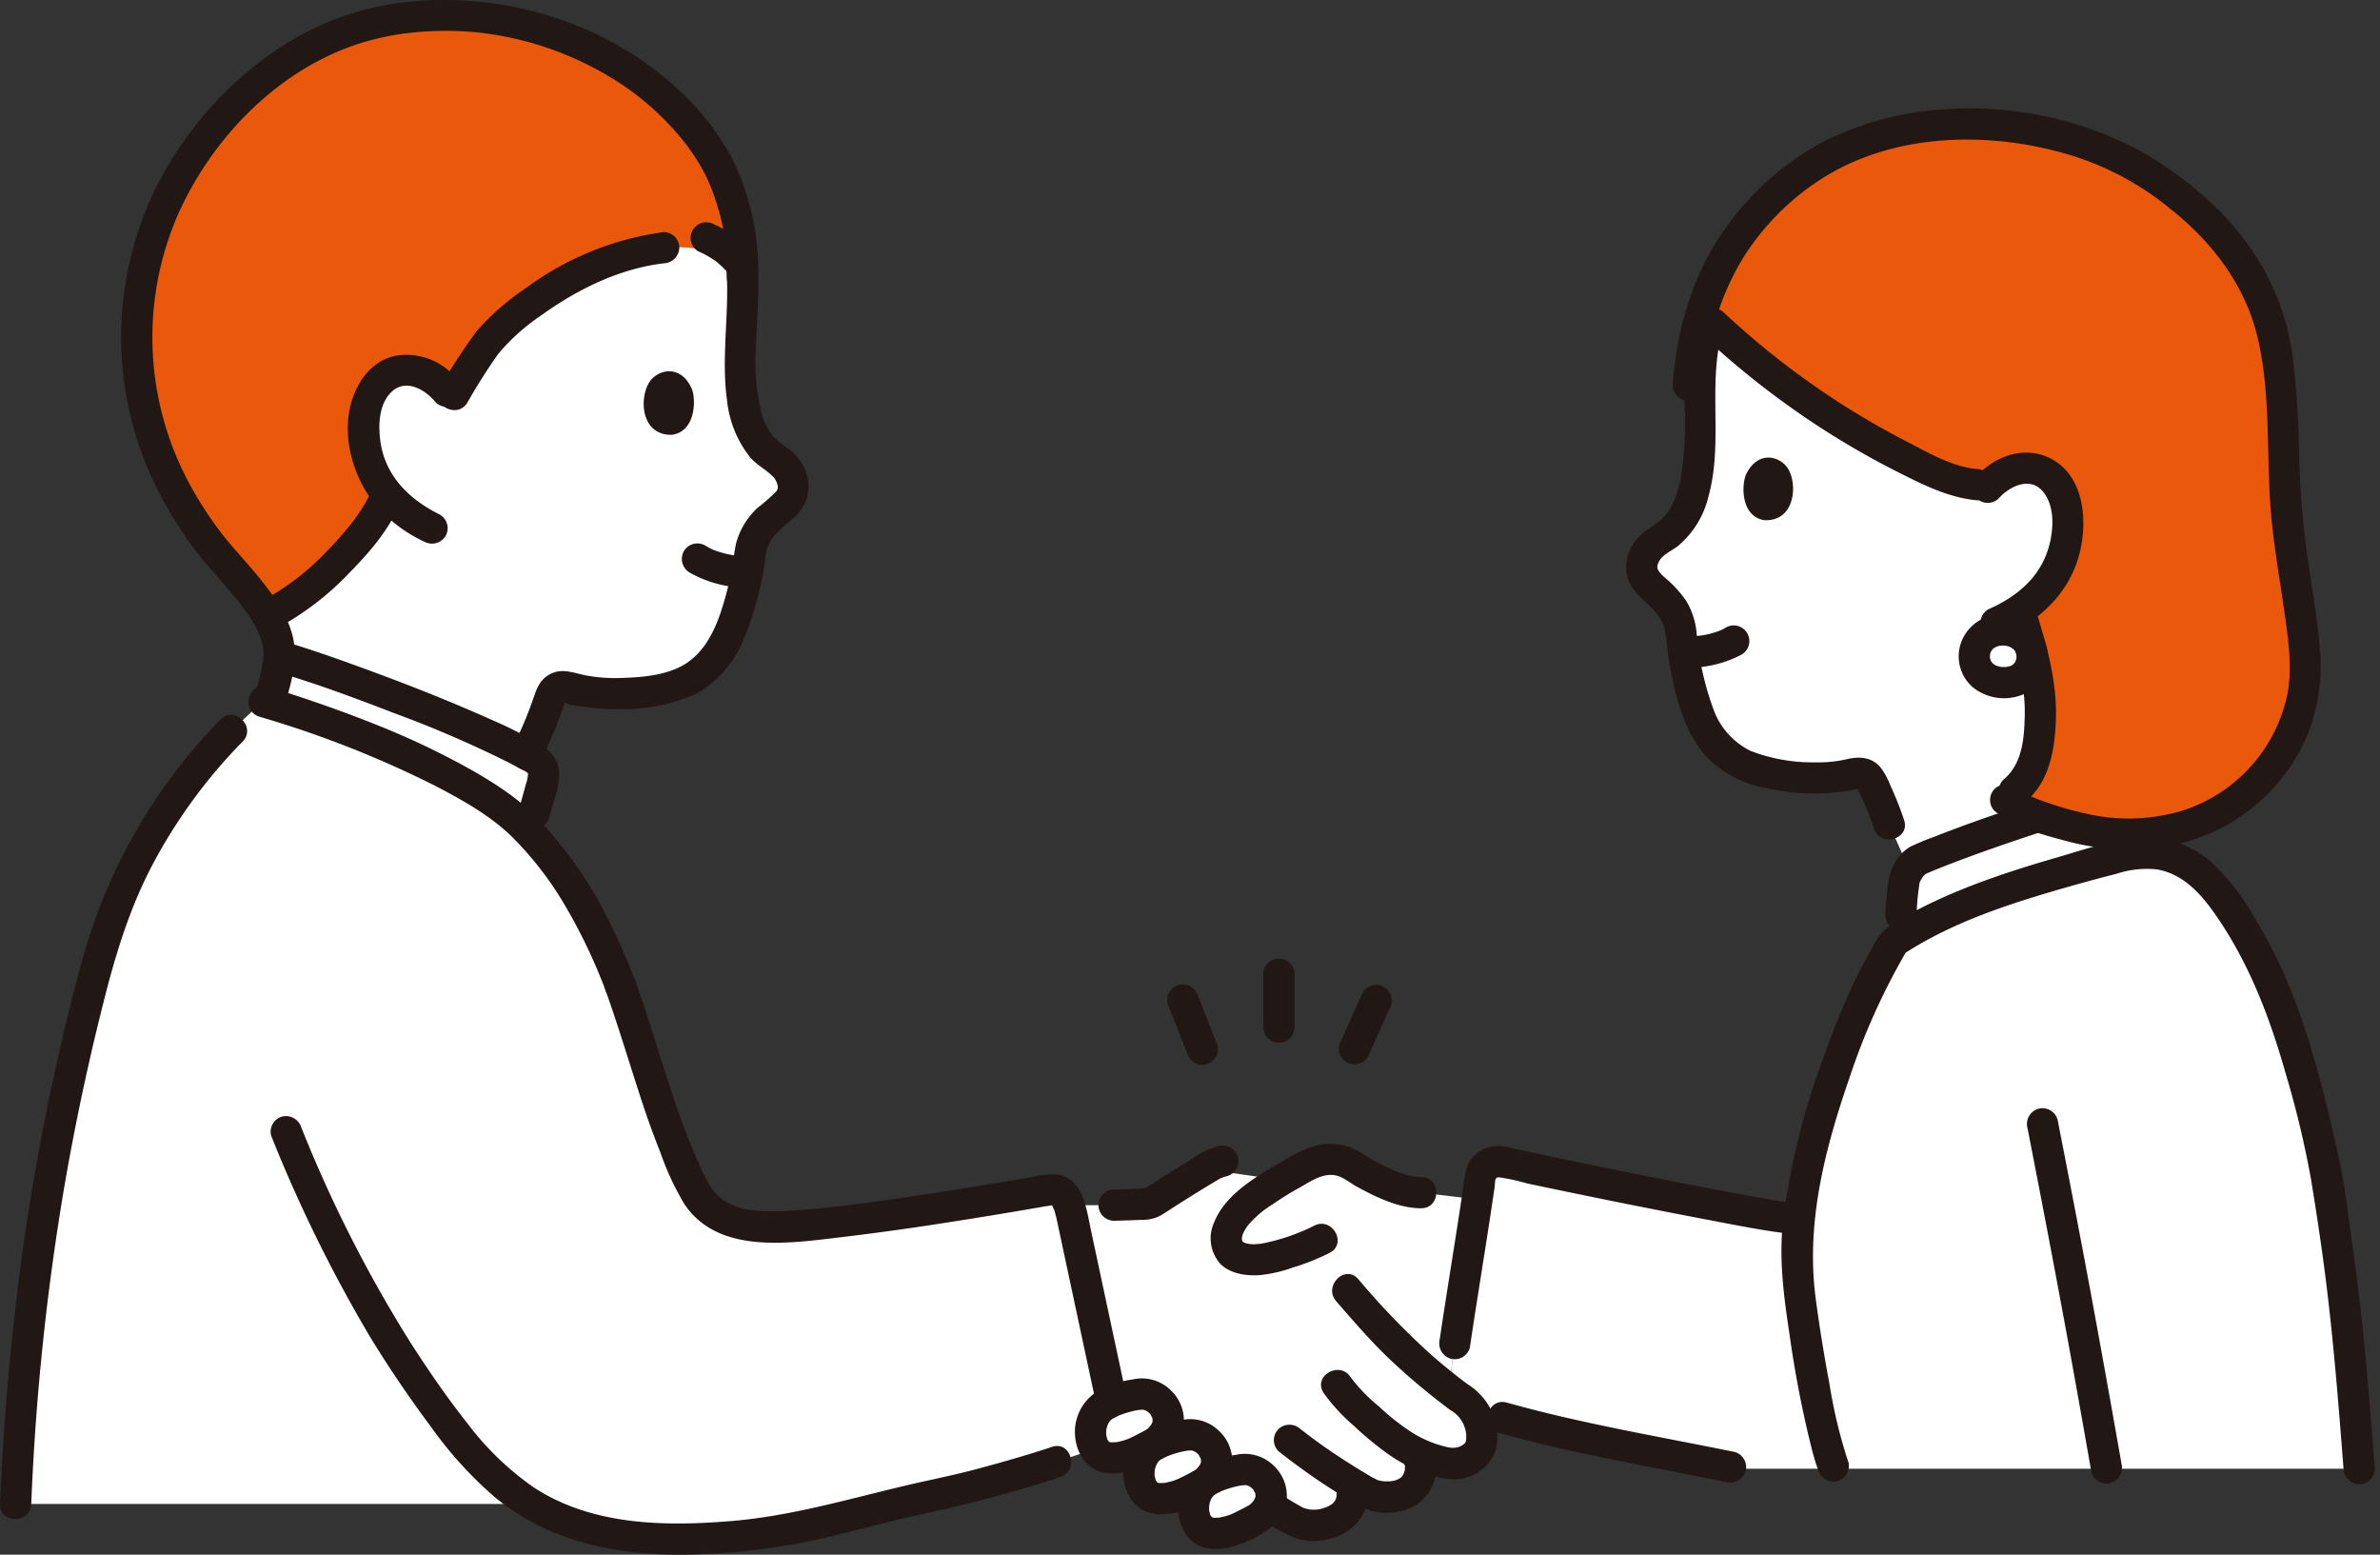 <svg xmlns="http://www.w3.org/2000/svg" width="196" height="128" fill="none" viewBox="0 0 196 128"><rect x="0" y="0" width="196" height="128" fill="#333333" stroke="none"/><g clip-path="url(#a)"><path fill="#fff" d="M165.846 67.888c-2.466.834-5.679 1.97-7.922 2.957-.286.183-.525.431-.697.724l-1.656-3.7c-.41-1.215-.904-2.4-1.478-3.546a1.155 1.155 0 0 0-1.381-.653c-2.32.68-5.932.413-8.587-.495a6.647 6.647 0 0 1-3.729-3.296 14.055 14.055 0 0 1-1.205-3.338 33.015 33.015 0 0 1-.812-4.999 5.33 5.33 0 0 0-1.259-2.232c-.945-.978-2.454-1.723-1.729-3.471a3.25 3.25 0 0 1 1.447-1.516c3.147-1.79 3.175-6.62 3.205-10.102a24.07 24.07 0 0 1 .673-7.899 67.877 67.877 0 0 0 17.942 12.27c1.651.775 3.383 1.496 5.254 1.3a3.925 3.925 0 0 1 1.893-1.18 3.315 3.315 0 0 1 2.814.375c1.16.81 1.721 2.544 1.679 3.98a8.375 8.375 0 0 1-3.987 7.196c.861 2.749 1.766 5.551 1.723 8.393-.033 2.171-.219 4.864-2.072 6.395l-.888.734.098.083a10.076 10.076 0 0 0 2.741 1.335l-.493.16c-.47.154-1.002.332-1.574.525ZM51.09 81.145c2.294 6.357 3.166 10.838 5.945 16.578 1.195 2.466 3.31 3.183 6.295 3.287 3.893.083 14.372-1.527 22.858-3.006 1.357-.236 1.669.426 2.037 1.872l3.068 14.346.937 4.382-5.25 1.762c-2.385.8-7.272 2.161-8.658 2.441-8.36 1.685-11.508 3.393-20.033 3.841-4.245.224-8.608-.036-12.54-1.751a16.259 16.259 0 0 1-2.046-1.072H1.288a200.791 200.791 0 0 1 6.304-42.857 43.686 43.686 0 0 1 4.927-12.356 48.63 48.63 0 0 1 6.554-8.466l2.57-2.397.07.022c4.337 1.337 9.727 3.267 13.554 5.191 2.747 1.377 6.275 3.31 8.25 5.482 3.682 4.045 5.468 7.375 7.573 12.702"/><path fill="#fff" d="m90.203 109.119-1.976-9.24a8.808 8.808 0 0 0-.182-.643l3.742-.017c.82-.02 1.64-.048 2.46-.08.22.01.438-.038.633-.14.134-.085 2.868-1.849 4.38-2.739l6.262.9a50.648 50.648 0 0 1 1.817-1.023 4.39 4.39 0 0 1 2.52-.675 3.161 3.161 0 0 1 1.56.53c.991.735 4.101 2.246 5.618 2.204l4.61.552c-.545 3.652-1.336 8.449-1.842 11.876l-.505 3.753c.519.404 1.038.792 1.549 1.16 1.013.761 1.582 2.933.869 3.973a2.518 2.518 0 0 1-1.946.991 8.672 8.672 0 0 1-2.89-.782l-.091.225c.439.734.096 1.812-.199 2.241-1.007 1.479-3.313 1.099-3.94.734a65.41 65.41 0 0 1-1.383-.831l-.07.118a2.28 2.28 0 0 1-.198 2.069 3.087 3.087 0 0 1-1.962 1.212 3.628 3.628 0 0 1-2.6-.359 34.337 34.337 0 0 1-1.93-1.19 1.92 1.92 0 0 0 .177-.606 2.216 2.216 0 0 0-2.289-2.343 7.496 7.496 0 0 0-2.981.944l-.08.048-.022-.027c.473-.361.788-.891.879-1.479a2.21 2.21 0 0 0-1.392-2.186 2.21 2.21 0 0 0-.902-.157 7.505 7.505 0 0 0-2.975.943l-.08-.15a2.48 2.48 0 0 0 .928-.77 2.47 2.47 0 0 0 .438-1.036 2.212 2.212 0 0 0-2.294-2.338 7.588 7.588 0 0 0-2.279.59l-.343-1.153-1.091-5.099ZM35.266 62.964a95.032 95.032 0 0 0-13.134-5.066l.096-.3c.343-1.124.594-2.273.75-3.437l.655.07c3.892 1.169 13.477 4.718 18.415 7.189.758.366 1.492.78 2.198 1.238.229.172.395.416.471.692.063.331.048.672-.042.997-.23 1.045-.461 1.715-.676 2.579l-1.742.321a37.316 37.316 0 0 0-6.99-4.283Z"/><path fill="#fff" d="M61.007 27.33c-.128 3.528-.327 8.417 2.777 10.379.63.362 1.12.924 1.394 1.597.654 1.807-.906 2.488-1.908 3.437a5.36 5.36 0 0 0-1.378 2.203 33.89 33.89 0 0 1-1.051 5.023 14.253 14.253 0 0 1-1.378 3.324 6.74 6.74 0 0 1-3.924 3.163c-2.729.799-6.4.9-8.717.107a1.18 1.18 0 0 0-1.431.595 34.645 34.645 0 0 1-1.64 4.128l-1.705.134c-4.938-2.471-14.523-6.02-18.415-7.189l-.654-.07c.024-.15.035-.303.032-.455a6.454 6.454 0 0 0-.997-2.997l.268-.155c3.667-1.877 8.165-6.514 9.462-9.57l.252-.144a8.54 8.54 0 0 1-2.027-5.951c.022-1.458.67-3.184 1.882-3.951a3.342 3.342 0 0 1 2.868-.252c.833.28 1.557.814 2.07 1.528l.578.306c1.598-2.515 2.102-3.78 3.823-5.463 3.184-2.874 7.998-6.037 13.466-6.659l3.506-.81a7.36 7.36 0 0 1 2.922 2.242c.027.284.054.579.065.874.09 1.543.043 3.091-.14 4.626ZM175.068 70.426c-5.859 1.437-12.936 3.522-17.696 6.246l-.82-1.335c.033-.968.12-1.932.262-2.89a3.206 3.206 0 0 1 1.03-1.56.538.538 0 0 1 .08-.043c2.766-1.217 7.002-2.659 9.494-3.484l.097-.311c1.141.428 2.306.787 3.49 1.077 1.733.43 3.518.607 5.302.526l.043 1.587c-.433.02-.862.082-1.282.187Z"/><path fill="#fff" d="M192.705 120.925h-49.628l-.56-.14c-4.507-.921-13.255-2.511-18.763-4.064l-4.607-1.196.659-4.9c.6-4.061 1.6-10.044 2.117-13.778a1.43 1.43 0 0 1 1.749-1.184c3.743.851 20.313 4.226 23.56 4.61l.9.199c.028-.263.063-.527.104-.796.504-4.396 2.154-9.447 3.374-12.813a48.28 48.28 0 0 1 4.364-9.328c4.69-3.148 12.634-5.522 19.098-7.11a6.864 6.864 0 0 1 6.57 1.89c1.515 1.565 2.71 3.35 4.406 6.555 2.144 4.048 3.779 9.953 5.328 16.785 1.794 10.654 2.224 16.503 2.909 25.27h-1.58ZM90.855 115.775c-1.608 1.069-1.402 4.474.93 4.252a7.634 7.634 0 0 0 3.134-1.136 2.45 2.45 0 0 0 1.286-1.769 2.209 2.209 0 0 0-1.388-2.184 2.19 2.19 0 0 0-.902-.156 7.54 7.54 0 0 0-2.979.941l-.08.052ZM94.839 119.128c-1.609 1.069-1.403 4.474.929 4.252a7.63 7.63 0 0 0 3.134-1.136 2.45 2.45 0 0 0 1.286-1.769 2.215 2.215 0 0 0-1.388-2.185 2.223 2.223 0 0 0-.902-.156 7.556 7.556 0 0 0-2.979.941l-.08.053Z"/><path fill="#fff" d="M99.334 121.984c-1.609 1.069-1.402 4.475.929 4.252a7.632 7.632 0 0 0 3.134-1.136 2.447 2.447 0 0 0 1.287-1.769 2.213 2.213 0 0 0-2.289-2.339 7.519 7.519 0 0 0-2.979.941 1.236 1.236 0 0 0-.082.051Z"/><path fill="#EA580C" d="M179.599 16.244c-4.102-3.388-9.221-5.645-16.648-6.013a28.931 28.931 0 0 0-8.299 1.012c-5.488 1.5-10.165 5.597-12.783 10.305a21.694 21.694 0 0 0-1.733 4.216 67.955 67.955 0 0 0 18.523 12.826c1.651.774 3.383 1.495 5.254 1.3a3.928 3.928 0 0 1 1.894-1.18 3.313 3.313 0 0 1 2.813.375c1.161.81 1.721 2.544 1.68 3.98a8.376 8.376 0 0 1-3.988 7.195c.862 2.75 1.766 5.552 1.723 8.393-.033 2.172-.219 4.865-2.071 6.396l-.889.734.098.083c1.084.918 4.34 1.907 5.835 2.263 6.647 1.586 11.961-.422 15.408-4.269a13.106 13.106 0 0 0 3.419-9.202c-.194-4.466-1.197-7.95-1.599-13.28-.336-4.488-.075-10.498-1.255-14.629-.853-2.983-2.696-6.832-7.382-10.503M48.044 3.753c7.604 3.353 10.824 9.133 11.361 10.42a18.88 18.88 0 0 1 1.743 7.704c-1.573-1.138-4.041-1.694-6.49-1.48-5.468.624-10.282 3.789-13.465 6.661-1.782 1.742-2.262 3.035-3.988 5.718a4.775 4.775 0 0 0-2.486-2.091 3.36 3.36 0 0 0-2.866.252c-1.212.767-1.86 2.495-1.883 3.952a8.552 8.552 0 0 0 1.9 5.801l-.126.296c-1.328 3.13-6.026 7.93-9.742 9.703-1.207-2.072-3.227-4.068-4.504-5.658-2.913-3.634-7.038-10.619-6.159-19.892a27.331 27.331 0 0 1 5.474-13.621c6.923-8.855 14.142-9.978 18.563-10.23 4.242-.187 8.47.61 12.354 2.328.106.045.21.09.315.137Z"/><path fill="#211715" d="M23.289 55.472c3.083.929 6.111 2.063 9.113 3.22a92.767 92.767 0 0 1 9.512 4.102c.301.156.6.317.894.486.17.097.632.272.722.443-.095-.18-.044.006-.044.015-.027.299-.092.594-.195.876-.166.66-.364 1.31-.533 1.968-.413 1.605 2.069 2.29 2.48.684.304-1.18.884-2.495.805-3.733-.07-1.097-.79-1.792-1.674-2.322a37.771 37.771 0 0 0-4.07-2.029c-3.7-1.653-7.484-3.121-11.294-4.494-1.662-.6-3.336-1.187-5.031-1.697-1.589-.48-2.268 2.004-.684 2.481h-.001ZM54.657 19.109a24.673 24.673 0 0 0-11.394 4.64 20.377 20.377 0 0 0-3.998 3.505 45.855 45.855 0 0 0-3.006 4.61c-.888 1.405 1.34 2.698 2.222 1.3a47.31 47.31 0 0 1 2.549-4.024 16.992 16.992 0 0 1 3.532-3.17c2.98-2.142 6.417-3.846 10.096-4.29a1.327 1.327 0 0 0 1.287-1.286 1.294 1.294 0 0 0-1.287-1.287v.002Z"/><path fill="#211715" d="M37.698 31.302a5.345 5.345 0 0 0-4.87-2.05c-1.876.262-3.119 1.704-3.743 3.407-1.062 2.898-.119 6.443 1.75 8.792a11.952 11.952 0 0 0 4.098 3.144 1.32 1.32 0 0 0 1.76-.462 1.3 1.3 0 0 0-.461-1.76c-2.525-1.25-4.504-3.167-4.905-6.032-.186-1.332-.133-3.049.897-4.056 1.185-1.16 2.803-.212 3.655.839a1.295 1.295 0 0 0 1.82 0 1.317 1.317 0 0 0 0-1.82v-.002ZM57.007 32.1c.332 1.041.192 3.454-1.686 3.7-2.489.038-2.694-2.871-1.89-4.258.66-1.136 2.664-1.646 3.576.559Z"/><path fill="#211715" d="M44.864 61.937a36.19 36.19 0 0 0 1.653-4.087c.034-.08.061-.16.082-.244.038-.26-.087.21-.1.17.097.304 1.81.442 2.132.482.974.124 1.957.163 2.938.116a14.286 14.286 0 0 0 5.697-1.226 8.808 8.808 0 0 0 3.89-4.315 26.34 26.34 0 0 0 1.803-6.353 9.62 9.62 0 0 1 .193-1.31c.158-.401.375-.776.643-1.113a17.958 17.958 0 0 1 1.703-1.525c1.501-1.462 1.398-3.623-.031-5.116-.577-.603-1.353-.933-1.876-1.59a5.308 5.308 0 0 1-.87-1.779 17.244 17.244 0 0 1-.469-5.36c.058-2.376.341-4.7.1-7.08a1.323 1.323 0 0 0-1.286-1.287 1.296 1.296 0 0 0-1.287 1.287c.386 3.806-.437 7.594.1 11.398a9.028 9.028 0 0 0 1.892 4.64c.522.62 1.243.965 1.806 1.521.253.226.42.532.475.867a.561.561 0 0 1-.17.474c-.478.473-.986.916-1.52 1.326a6.223 6.223 0 0 0-1.707 2.77c-.21.818-.268 1.785-.461 2.677a28.802 28.802 0 0 1-.848 3.153c-.573 1.7-1.466 3.404-3.074 4.329-1.453.834-3.377 1.005-5.026 1.053a13.146 13.146 0 0 1-3.036-.215c-1.087-.225-2.03-.654-3.077 0-.727.456-.958 1.173-1.221 1.93a29.492 29.492 0 0 1-1.269 3.11 1.322 1.322 0 0 0 .462 1.76 1.299 1.299 0 0 0 1.76-.462l-.001-.001ZM30.633 40.337c-.396.875-.889 1.702-1.47 2.466-.078.108-.157.213-.237.317.116-.152-.11.136-.132.164a28.507 28.507 0 0 1-1.8 2.017 20.86 20.86 0 0 1-5.362 4.14 1.288 1.288 0 0 0 1.3 2.221 23.774 23.774 0 0 0 5.88-4.539c1.566-1.593 3.148-3.415 4.043-5.485a1.33 1.33 0 0 0-.461-1.76 1.296 1.296 0 0 0-1.76.461v-.002Z"/><path fill="#211715" d="M61.442 45.81a13.952 13.952 0 0 1-1.066-.094l.342.046a8.411 8.411 0 0 1-2.123-.55l.307.13a6.08 6.08 0 0 1-.822-.428 1.298 1.298 0 0 0-1.76.461 1.313 1.313 0 0 0 .462 1.76 9.621 9.621 0 0 0 4.66 1.249 1.296 1.296 0 0 0 1.286-1.287 1.314 1.314 0 0 0-1.286-1.286ZM61.995 20.917a8.228 8.228 0 0 0-3.184-2.44.95.95 0 0 0-.478-.153.977.977 0 0 0-.513.023 1.31 1.31 0 0 0-.769.59 1.296 1.296 0 0 0 .087 1.435c.101.132.228.242.373.324a7.529 7.529 0 0 1 1.64.965l-.26-.2c.477.372.907.8 1.282 1.275a1.288 1.288 0 0 0 .911.375 1.31 1.31 0 0 0 .912-.375c.24-.242.375-.57.375-.911l-.046-.342a1.29 1.29 0 0 0-.33-.568v.002Z"/><path fill="#211715" d="M62.436 22.832a20.813 20.813 0 0 0-2.233-9.954 21.747 21.747 0 0 0-4.865-5.973C49.2 1.502 40.636-.857 32.583.28 25.17 1.328 18.859 6.09 14.73 12.209a27.799 27.799 0 0 0-2.905 25.51 31.158 31.158 0 0 0 4.818 8.29c1.202 1.485 2.573 2.841 3.661 4.415.532.712.95 1.501 1.24 2.341.19.623.212 1.284.063 1.917a22.362 22.362 0 0 1-.62 2.57c-.488 1.586 1.995 2.264 2.482.684.471-1.528.983-3.307.757-4.913-.275-1.956-1.447-3.642-2.641-5.158-1.09-1.386-2.328-2.645-3.408-4.038.12.155-.125-.165-.155-.206a29.623 29.623 0 0 1-.857-1.207 30.369 30.369 0 0 1-1.198-1.93 25.342 25.342 0 0 1-1.286-22.882c2.995-6.66 8.86-12.497 16.028-14.338a22.026 22.026 0 0 1 2.371-.476c.07-.01.368-.05.151-.022.295-.035.59-.068.886-.098a26.34 26.34 0 0 1 5.435.026c4.215.49 8.253 1.98 11.779 4.342a22.505 22.505 0 0 1 3.743 3.19 17.888 17.888 0 0 1 2.181 2.735c.377.571.713 1.169 1.006 1.788a19.661 19.661 0 0 1 1.454 4.977c.12 1.032.17 2.07.147 3.11-.016 1.656 2.558 1.657 2.573 0v-.004ZM18.163 59.235a45.623 45.623 0 0 0-11.485 20.15 194.39 194.39 0 0 0-5.532 29.395A219.564 219.564 0 0 0 0 123.824c-.07 1.656 2.503 1.652 2.574 0a205.143 205.143 0 0 1 2.819-26.677c.864-4.93 1.912-9.822 3.143-14.677.975-3.87 2.122-7.653 3.982-11.197a43.393 43.393 0 0 1 7.463-10.218c1.162-1.183-.657-3.002-1.82-1.82h.002ZM152.211 120.359a40.545 40.545 0 0 1-1.549-6.418 132.388 132.388 0 0 1-.966-5.811c-.092-.643-.12-.846-.194-1.437-.768-6.182.829-12.247 2.842-18.055a54.656 54.656 0 0 1 4.741-10.454l-.462.461c4.153-2.761 9.091-4.314 13.847-5.672 1.268-.362 2.541-.704 3.819-1.027a7.988 7.988 0 0 1 3.288-.373c2.168.347 3.634 1.967 4.833 3.68 2.788 3.985 4.507 8.487 5.822 13.135a79.658 79.658 0 0 1 2.077 8.646c.438 2.657.842 5.319 1.184 7.988.676 5.282 1.09 10.59 1.505 15.898a1.315 1.315 0 0 0 1.287 1.286 1.295 1.295 0 0 0 1.286-1.286c-.318-4.075-.627-8.153-1.072-12.217a202.866 202.866 0 0 0-.808-6.457c-.347-2.475-.634-5.006-1.192-7.443-1.043-4.557-2.161-9.156-3.928-13.494a41.382 41.382 0 0 0-2.904-5.752 19.274 19.274 0 0 0-3.494-4.516 8.172 8.172 0 0 0-6.186-2.068c-2.233.237-4.485 1.015-6.636 1.638-4.289 1.245-8.644 2.686-12.545 4.896-.401.228-.796.467-1.186.716a4.01 4.01 0 0 0-1.286 1.55 47.134 47.134 0 0 0-1.69 3.196 63.222 63.222 0 0 0-2.43 5.986 59.819 59.819 0 0 0-3.378 13.596c-.343 3.128.059 6.165.528 9.251a89.618 89.618 0 0 0 1.876 9.633c.145.543.302 1.083.495 1.608a1.325 1.325 0 0 0 1.583.899 1.296 1.296 0 0 0 .899-1.583h-.006Z"/><path fill="#211715" d="M167.078 66.121c-2.626.87-5.253 1.77-7.827 2.788-.673.238-1.333.513-1.977.825-.551.346-1 .834-1.3 1.412a4.545 4.545 0 0 0-.51 1.834c-.112.782-.178 1.57-.197 2.359-.016 1.657 2.557 1.658 2.573 0 .014-.712.07-1.422.168-2.127l.049-.376c.016-.125.084-.388.012-.124.073-.268-.146.214.031-.094.068-.117.131-.233.204-.348.095-.15.021-.048.083-.124.035-.043.295-.276.161-.187-.143.095.13-.048.16-.062-.051.024.391-.167.254-.107a58.894 58.894 0 0 1 1.764-.705c2.321-.892 4.676-1.699 7.036-2.48a1.314 1.314 0 0 0 .899-1.583 1.301 1.301 0 0 0-1.583-.898v-.003ZM166.969 92.869c1.39 7.109 2.75 14.223 4.026 21.354.416 2.325.828 4.651 1.237 6.978a1.297 1.297 0 0 0 1.582.899 1.318 1.318 0 0 0 .899-1.583c-1.256-7.135-2.541-14.26-3.914-21.376-.446-2.32-.896-4.638-1.351-6.957a1.301 1.301 0 0 0-1.583-.898 1.313 1.313 0 0 0-.899 1.583h.003ZM121.044 110.967c.536-3.611 1.133-7.213 1.684-10.822.124-.815.245-1.631.363-2.448.053-.393-.03-.786.359-.764.772.11 1.536.275 2.284.495a730.8 730.8 0 0 0 15.199 3.056c2.091.396 4.182.822 6.297 1.077a1.294 1.294 0 0 0 1.286-1.287 1.32 1.32 0 0 0-1.286-1.286c-.358-.043.259.041-.104-.013-.173-.026-.346-.054-.519-.079a76.34 76.34 0 0 1-1.255-.21 231.118 231.118 0 0 1-3.315-.604 586.15 586.15 0 0 1-8.271-1.622c-2.488-.5-4.973-1.013-7.457-1.537-.766-.161-1.529-.354-2.297-.5a2.819 2.819 0 0 0-2.694.817c-.644.7-.682 1.596-.812 2.485-.613 4.191-1.322 8.367-1.943 12.557a1.327 1.327 0 0 0 .899 1.583 1.296 1.296 0 0 0 1.582-.899v.001ZM123.409 117.962c6.165 1.727 12.5 2.788 18.766 4.064a1.316 1.316 0 0 0 1.583-.899 1.301 1.301 0 0 0-.899-1.583c-6.266-1.277-12.602-2.336-18.766-4.064-1.597-.447-2.279 2.038-.684 2.482ZM143.772 39.104c-.375 1.01-.344 3.395 1.496 3.721 2.452.149 2.784-2.709 2.054-4.113-.598-1.148-2.552-1.74-3.55.392ZM138.728 54.972a9.49 9.49 0 0 0 4.651-1.053 1.288 1.288 0 1 0-1.299-2.222 6.083 6.083 0 0 1-.595.294l.307-.13a7.54 7.54 0 0 1-1.843.483l.342-.046c-.519.066-1.04.1-1.563.1a1.29 1.29 0 0 0-1.287 1.287 1.288 1.288 0 0 0 1.287 1.287Z"/><path fill="#211715" d="M156.812 67.528a26.742 26.742 0 0 0-1.13-2.85 5.71 5.71 0 0 0-.882-1.58c-.764-.809-1.769-.82-2.769-.578-.825.184-1.67.267-2.515.245a14.121 14.121 0 0 1-5.344-.94 6.124 6.124 0 0 1-3.086-3.488 24.09 24.09 0 0 1-1.36-6.13 6.129 6.129 0 0 0-.887-2.773 9.958 9.958 0 0 0-1.76-1.905 2.325 2.325 0 0 1-.545-.63.62.62 0 0 1 .025-.52c.26-.697 1.055-.984 1.605-1.41a7.578 7.578 0 0 0 2.519-4.042c1.106-3.939.215-8.021.804-12.008a1.327 1.327 0 0 0-.899-1.583 1.295 1.295 0 0 0-1.582.899 27.992 27.992 0 0 0-.301 3.152c-.034 1.056.06 2.106.051 3.16a26.368 26.368 0 0 1-.316 4.67c-.255 1.347-.692 2.791-1.777 3.68-.667.546-1.436.907-1.983 1.635-.315.4-.539.864-.656 1.359a3.505 3.505 0 0 0-.027 1.509c.403 1.677 2.165 2.325 2.882 3.798.362.743.341 1.634.457 2.459.15 1.085.355 2.163.615 3.227.518 2.09 1.323 4.165 2.874 5.713a9.095 9.095 0 0 0 4.67 2.29c2.191.506 4.459.583 6.68.228a5.35 5.35 0 0 0 .712-.157c.332-.107.088.032.037-.111-.057-.165.073.157.101.214.058.116.114.233.17.35.441.908.82 1.844 1.135 2.802.508 1.57 2.993.897 2.482-.685Z"/><path fill="#211715" d="M140.323 31.71a23.006 23.006 0 0 1 3.059-10.205 20.975 20.975 0 0 1 6.926-6.969c5.837-3.573 13.411-3.73 19.847-1.867a23.939 23.939 0 0 1 8.533 4.486 1.326 1.326 0 0 0 1.82 0 1.295 1.295 0 0 0 0-1.819 27.118 27.118 0 0 0-8.455-4.763 30.275 30.275 0 0 0-11.58-1.597 25.675 25.675 0 0 0-10.461 2.765 23.624 23.624 0 0 0-8.193 7.446c-2.514 3.661-3.753 8.126-4.069 12.523a1.297 1.297 0 0 0 1.287 1.287 1.31 1.31 0 0 0 1.286-1.287Z"/><path fill="#211715" d="M178.688 17.155c3.492 2.763 6.219 6.32 7.242 10.673 1.154 4.909.646 10.083 1.153 15.072.262 2.588.715 5.147 1.079 7.72.312 2.206.637 4.547.166 6.75a12.817 12.817 0 0 1-8.578 9.364 15.377 15.377 0 0 1-7.71.307 27.445 27.445 0 0 1-3.323-.921 16.746 16.746 0 0 1-1.547-.59 9.592 9.592 0 0 1-.644-.316 10.02 10.02 0 0 1-.308-.178c-.047-.028-.34-.247-.137-.083a1.325 1.325 0 0 0-1.819 0 1.296 1.296 0 0 0 0 1.82c1.649 1.333 3.937 1.956 5.959 2.483 2.595.7 5.306.863 7.966.478a15.522 15.522 0 0 0 11.526-8.519 14.99 14.99 0 0 0 1.344-7.64c-.192-2.617-.664-5.2-1.042-7.795a73.734 73.734 0 0 1-.674-8.278 75.753 75.753 0 0 0-.564-8.38c-.804-5.585-3.875-10.313-8.269-13.79a1.33 1.33 0 0 0-1.82 0 1.296 1.296 0 0 0 0 1.82v.003Z"/><path fill="#211715" d="M164.607 41.03c.871-.981 2.556-1.823 3.613-.582.899 1.053.907 2.643.661 3.93-.543 2.846-2.526 4.641-5.15 5.794a1.294 1.294 0 0 0-.461 1.76 1.316 1.316 0 0 0 1.76.462c2.751-1.209 5.033-3.247 6.02-6.141 1.005-2.946.76-7.404-2.619-8.7-2.03-.78-4.263.107-5.644 1.658a1.313 1.313 0 0 0 0 1.819 1.297 1.297 0 0 0 1.82 0Z"/><path fill="#211715" d="M140.151 27.56a70.286 70.286 0 0 0 10.454 8.085 67.964 67.964 0 0 0 5.716 3.235c2.067 1.041 4.167 2.102 6.504 2.313a1.299 1.299 0 0 0 1.286-1.287 1.313 1.313 0 0 0-1.286-1.287c-2.055-.185-4.034-1.35-5.832-2.28a66.7 66.7 0 0 1-15.023-10.6c-1.209-1.13-3.033.685-1.819 1.82ZM165.157 50.882c.812 2.589 1.637 5.206 1.587 7.947-.034 1.88-.172 3.996-1.691 5.307-1.255 1.085.571 2.899 1.819 1.82 1.943-1.678 2.362-4.335 2.437-6.768.095-3.105-.751-6.058-1.67-8.992-.495-1.575-2.979-.902-2.482.684v.002Z"/><path fill="#211715" d="M165.096 50.582a3.83 3.83 0 0 0-2.133.528 3.542 3.542 0 0 0-1.447 1.75 3.373 3.373 0 0 0 .971 3.742 4.114 4.114 0 0 0 4.301.495 3.416 3.416 0 0 0 1.657-4.178 3.418 3.418 0 0 0-.889-1.354 4.008 4.008 0 0 0-2.461-.983 1.294 1.294 0 0 0-1.286 1.286 1.316 1.316 0 0 0 1.286 1.287c.108.007.322.068-.059-.017.045.01.092.015.137.024.108.023.216.052.321.088.111.038.253.148-.067-.033.037.02.077.037.114.053.111.059.207.133.313.198-.345-.214-.082-.057.01.038.034.035.064.076.099.107.112.107-.194-.286-.077-.097.054.083.1.166.148.251.107.195-.091-.273-.049-.121.018.065.045.127.062.193.011.038.018.076.028.114.061.227-.023-.348-.012-.108.007.1.009.199.005.298 0 .04-.01.085-.009.125-.009-.357.036-.233.008-.1-.022.107-.062.206-.088.311-.036.153.155-.318.054-.123-.022.042-.042.084-.065.126-.032.053-.228.33-.07.123.157-.205-.036.03-.085.076-.04.039-.086.072-.125.11.253-.247.183-.136.078-.069-.081.054-.172.087-.251.139.284-.183.217-.086.087-.041a3.132 3.132 0 0 1-.114.036c-.1.03-.206.04-.304.07.339-.104.22-.026.083-.016a3.141 3.141 0 0 1-.202.009c-.115 0-.23-.009-.345-.016-.215-.013.141.02.142.02a.616.616 0 0 1-.193-.04c-.103-.024-.202-.059-.303-.09-.196-.062.144.06.136.06-.053.002-.167-.084-.214-.108a2.379 2.379 0 0 1-.101-.062c-.107-.07-.17-.188.073.063-.066-.069-.144-.126-.21-.196-.025-.027-.048-.06-.075-.086.241.224.145.206.082.101-.053-.088-.099-.186-.154-.272.181.282.088.225.043.093a2.187 2.187 0 0 1-.034-.112c-.015-.058-.026-.116-.039-.174-.049-.201.028.172.019.161-.041-.043-.013-.25-.011-.313.002-.062.011-.123.012-.183-.006.368-.035.236-.005.107.011-.047.024-.094.038-.14.04-.131.156-.253-.037.063.06-.099.11-.204.171-.303.054-.085.14-.116-.097.12.048-.047.089-.103.137-.152.034-.035.072-.067.107-.101.161-.161-.253.17-.073.053.103-.067.207-.127.314-.186.204-.113-.261.095-.107.042.07-.024.14-.05.214-.07l.126-.032c.337-.075-.24.006-.01-.006.142-.008.282-.014.424-.008a1.298 1.298 0 0 0 1.286-1.286 1.312 1.312 0 0 0-1.285-1.284ZM117.038 96.909c-1.385 0-3.398-.99-4.707-1.847a4.854 4.854 0 0 0-3.528-.828c-1.293.21-2.47.965-3.588 1.614-1.977 1.146-4.338 2.576-5.225 4.785a3.163 3.163 0 0 0 .489 3.401c.8.829 2.102 1.019 3.2.956.96-.092 1.904-.307 2.81-.638a18.754 18.754 0 0 0 3.029-1.209c1.464-.776.165-2.997-1.299-2.222a16.647 16.647 0 0 1-4.106 1.424c-.138.03-.275.06-.414.081.308-.047-.061-.006-.192-.003a2.223 2.223 0 0 1-1.072-.124c-.409-.24.056-1.035.315-1.385a8.5 8.5 0 0 1 2.043-1.752 26.433 26.433 0 0 1 2.234-1.384c.86-.482 1.831-1.18 2.868-1.022.676.1 1.203.59 1.787.911 1.578.875 3.511 1.816 5.357 1.813 1.655-.003 1.658-2.576 0-2.573l-.001.002ZM21.372 59.011a85.656 85.656 0 0 1 14.424 5.665c2.203 1.15 4.468 2.398 6.273 4.127a27.834 27.834 0 0 1 4.27 5.425 45.158 45.158 0 0 1 3.51 7.259 1.327 1.327 0 0 0 1.583.898 1.296 1.296 0 0 0 .898-1.582 52.403 52.403 0 0 0-3.277-7.056 35.974 35.974 0 0 0-4.477-6.047c-1.763-1.949-4.063-3.378-6.348-4.638a65.518 65.518 0 0 0-7.154-3.359c-2.957-1.19-5.975-2.232-9.02-3.173-1.586-.49-2.263 1.992-.684 2.481h.002Z"/><path fill="#211715" d="M49.849 81.486c1.083 3.014 1.987 6.086 2.989 9.127a69.267 69.267 0 0 0 1.54 4.257 23.103 23.103 0 0 0 1.99 4.277c2.814 4.174 8.692 3.207 12.98 2.706a237.02 237.02 0 0 0 8.722-1.211 414.204 414.204 0 0 0 6.944-1.136l1.086-.188c-.077.014.54-.078.419-.07.073-.006.146-.007.219-.003.1.004.092 0-.024-.005.01-.015-.096-.006-.086-.063.016-.08.067.308.014.017.04.225.12.24.2.498.062.206.116.414.164.623.082.357.153.717.23 1.076l.965 4.509 1.852 8.662c.346 1.619 2.827.934 2.481-.684l-1.575-7.368-1.059-4.952c-.182-.848-.322-1.72-.577-2.55-.371-1.217-1.084-2.232-2.45-2.327a8.578 8.578 0 0 0-1.998.25c-.771.133-1.543.264-2.316.393-3.106.52-6.218 1.014-9.336 1.453-2.51.353-5.03.683-7.559.863-1.937.137-4.216.284-5.92-.72-1.144-.676-1.661-1.945-2.206-3.151a55.419 55.419 0 0 1-1.88-4.833c-1.15-3.365-2.123-6.787-3.324-10.133a1.32 1.32 0 0 0-1.583-.899 1.299 1.299 0 0 0-.902 1.582ZM22.334 93.514a118.554 118.554 0 0 0 8.182 16.619 95.41 95.41 0 0 0 4.904 7.241 32.793 32.793 0 0 0 5.314 5.88c4.732 3.903 10.722 4.936 16.713 4.717a56.3 56.3 0 0 0 8.371-.916c2.293-.433 4.547-1.038 6.806-1.614 2.548-.649 5.136-1.13 7.68-1.792 2.355-.612 4.708-1.273 7.018-2.044 1.562-.521.892-3.007-.684-2.481-2.005.669-4.043 1.244-6.083 1.795-2.084.563-4.2.965-6.298 1.467-4.648 1.11-9.198 2.439-13.982 2.841-5.521.462-11.503.378-16.3-2.753a23.974 23.974 0 0 1-5.492-5.299c-1.638-2.063-3.144-4.263-4.575-6.475a109.492 109.492 0 0 1-9.093-17.871 1.328 1.328 0 0 0-1.583-.899 1.294 1.294 0 0 0-.898 1.583ZM91.785 100.507c.763-.019 1.525-.042 2.288-.075a3.097 3.097 0 0 0 1.531-.37c.487-.294.959-.613 1.439-.917.723-.458 1.447-.914 2.18-1.36.315-.193.63-.384.949-.568.265-.183.562-.312.876-.38a1.294 1.294 0 0 0 .899-1.583 1.318 1.318 0 0 0-1.583-.899 6.42 6.42 0 0 0-2.198 1.061c-.73.443-1.454.896-2.176 1.352-.527.334-1.054.669-1.58 1.006-.021.013-.151.075-.16.101-.005.013-.157.068.048-.02.167-.072-.157 0-.226.004-.762.032-1.525.056-2.287.075a1.287 1.287 0 1 0 0 2.573ZM110.035 107.129c1.422 1.633 2.824 3.271 4.396 4.765a55.993 55.993 0 0 0 5.025 4.213 2.523 2.523 0 0 1 1.188 1.486c.095.299.128.614.097.926a.483.483 0 0 1-.24.417c-.614.459-1.298.227-1.984.029a9.237 9.237 0 0 1-2.455-1.17 19.102 19.102 0 0 1-2.502-1.999 13.795 13.795 0 0 1-2.337-2.413c-.901-1.381-3.13-.093-2.221 1.299a15.192 15.192 0 0 0 2.501 2.715 27.038 27.038 0 0 0 2.734 2.265c.951.683 1.992 1.23 3.094 1.626 1.076.382 2.449.732 3.56.328a3.553 3.553 0 0 0 2.281-2.215 4.704 4.704 0 0 0-.214-2.983 5.415 5.415 0 0 0-2.107-2.46 50.091 50.091 0 0 1-2.902-2.343 62.49 62.49 0 0 1-6.091-6.301c-1.09-1.252-2.903.574-1.82 1.819l-.003-.004Z"/><path fill="#211715" d="M105.282 119.48a59.203 59.203 0 0 0 3.415 2.497c.697.464 1.401.911 2.115 1.344.599.42 1.251.761 1.937 1.014a4.875 4.875 0 0 0 3.894-.443 3.609 3.609 0 0 0 1.257-4.596 1.288 1.288 0 1 0-2.222 1.299c-.063-.119.049.215.031.063 0-.01-.024.429.004.254a2.237 2.237 0 0 1-.111.412c.068-.189-.053.107-.068.132a.788.788 0 0 1-.242.249c-.012.008-.356.184-.138.093a2.546 2.546 0 0 1-.354.11c-.053.014-.404.065-.141.037-.119.013-.24.019-.36.02-.12.002-.233 0-.349-.01-.037 0-.345-.042-.158-.013.188.03-.145-.034-.18-.042-.088-.02-.174-.05-.261-.071-.244-.059.03.019.03.021-.009-.059-.281-.161-.348-.2a62.233 62.233 0 0 1-3.407-2.144 42.98 42.98 0 0 1-1.97-1.42c-.225-.17-.441-.337-.554-.424a1.328 1.328 0 0 0-1.82 0 1.294 1.294 0 0 0 0 1.819v-.001Z"/><path fill="#211715" d="M109.958 122.551c.028.08.154.361.117.434a1.3 1.3 0 0 0-.015-.107l.006.096c.004.082 0 .164 0 .246.006.239.049-.135 0 .004-.027.079-.043.164-.067.245.049-.166.048-.099-.023.023-.06.102-.128.184-.014.045-.038.046-.285.37-.355.359.066.01.187-.13-.013 0a2.644 2.644 0 0 1-.206.121c-.034.019-.281.139-.107.058.175-.082-.102.035-.116.039a4.497 4.497 0 0 1-.47.134c-.069.016-.14.026-.208.042.286-.07-.012 0-.084 0a4.437 4.437 0 0 1-.541-.009c-.147-.01-.086-.026.02.003-.104-.028-.214-.043-.316-.071-.069-.019-.137-.042-.206-.063-.309-.093.118.076-.039-.011a30.187 30.187 0 0 1-2.165-1.313 1.297 1.297 0 0 0-1.761.461 1.32 1.32 0 0 0 .462 1.76 13.166 13.166 0 0 0 2.768 1.566 4.99 4.99 0 0 0 3.039.038 4.357 4.357 0 0 0 2.446-1.727 3.553 3.553 0 0 0 .328-3.061 1.289 1.289 0 0 0-1.583-.899 1.287 1.287 0 0 0-.899 1.583l.002.004ZM90.206 114.664a3.94 3.94 0 0 0-1.678 3.445c.07 1.381.832 2.767 2.258 3.118.885.173 1.801.093 2.643-.231a9.442 9.442 0 0 0 2.758-1.436 3.538 3.538 0 0 0 1.306-2.437 3.409 3.409 0 0 0-1.033-2.616 3.392 3.392 0 0 0-3.166-.935 8 8 0 0 0-3.088 1.092 1.286 1.286 0 1 0 1.298 2.222c.162-.099.329-.188.5-.268.083-.048.17-.088.26-.12-.315.087-.017.009.047-.015a7.454 7.454 0 0 1 1.385-.382c.021-.003.33-.042.107-.019-.222.023.09-.007.11-.009.075-.005.15 0 .224-.006.265-.013-.305-.077-.049-.012.071.018.143.032.214.053l.07.023c.127.049.093.033-.103-.046.035.045.146.076.194.108.059.045.12.086.184.123l-.145-.107c.038.032.075.065.11.099.054.053.102.107.154.161.181.191-.152-.254-.023-.024.052.111.111.219.179.321l-.074-.171a2.128 2.128 0 0 1 .082.283c.025.137.021.096-.012-.123a2.01 2.01 0 0 0 0 .372c-.006-.353.035-.225 0-.09a1.457 1.457 0 0 0-.061.193l.076-.179c-.02.043-.04.086-.062.127-.035.066-.077.126-.114.19-.1.177.037-.06.067-.076-.07.037-.151.176-.21.235-.057.06-.118.115-.183.166l.127-.098a3.478 3.478 0 0 1-.141.098c-.13.084-.269.156-.405.228a19.658 19.658 0 0 1-.777.396c-.06.029-.445.226-.133.066a4.138 4.138 0 0 1-1.001.318 1.34 1.34 0 0 1-.28.051c.349 0 .035-.012-.04-.007a3.964 3.964 0 0 1-.344.006c-.226-.003.345.078.131.02-.049-.013-.1-.02-.148-.034-.028-.007-.122-.023-.14-.046-.018-.023.331.173.175.073-.074-.048-.16-.107-.238-.146.312.161.214.183.12.083l-.126-.133c-.078-.078-.02-.147.116.151-.018-.039-.053-.078-.077-.116-.023-.038-.045-.082-.069-.123-.063-.111-.044-.231.051.135-.049-.188-.101-.38-.151-.567.103.385.028.268.023.142 0-.068-.008-.136-.008-.204 0-.103.01-.204.013-.307.008-.222-.066.355-.02.137.015-.067.025-.135.04-.202.024-.101.052-.2.086-.297.016-.048.041-.096.054-.144-.1.384-.088.2-.023.076.047-.09.102-.174.156-.26.082-.13.153-.082-.08.1.047-.046.091-.095.133-.147.035-.035.075-.066.107-.102.14-.145-.304.215-.062.051a1.29 1.29 0 0 0 .462-1.761 1.286 1.286 0 0 0-1.76-.462l.004-.004Z"/><path fill="#211715" d="M94.188 118.017a3.95 3.95 0 0 0-1.677 3.445c.07 1.381.832 2.767 2.259 3.118.885.174 1.8.093 2.642-.231a9.42 9.42 0 0 0 2.759-1.435 3.533 3.533 0 0 0 1.305-2.438 3.407 3.407 0 0 0-1.032-2.615 3.4 3.4 0 0 0-1.463-.88 3.398 3.398 0 0 0-1.705-.055 8.016 8.016 0 0 0-3.088 1.091 1.29 1.29 0 0 0-.625 1.286 1.286 1.286 0 0 0 1.924.936c.162-.098.329-.188.5-.268.083-.047.17-.087.26-.12-.315.088-.017.009.048-.015a7.583 7.583 0 0 1 1.385-.382c.02-.004.33-.043.11-.019-.22.023.089-.008.11-.009.074-.005.148 0 .223-.006.265-.013-.306-.077-.049-.012.071.018.143.031.215.053l.07.023c.126.049.091.034-.104-.045.036.044.145.076.194.104.058.046.12.088.184.124l-.145-.107c.038.032.075.065.11.099.054.054.102.107.154.161.181.191-.151-.253-.023-.024.052.111.111.219.179.322l-.074-.171a2.27 2.27 0 0 1 .082.283c.025.137.02.096-.012-.124a2.01 2.01 0 0 0 0 .372c-.006-.352.035-.225 0-.089a1.398 1.398 0 0 0-.061.192l.076-.179a2.45 2.45 0 0 1-.063.128c-.034.065-.076.125-.112.189-.1.178.037-.06.067-.075-.072.036-.152.175-.212.234-.056.06-.117.116-.182.165l.127-.097a2.697 2.697 0 0 1-.141.098c-.13.085-.268.155-.405.228a17.738 17.738 0 0 1-.777.395c-.06.029-.445.226-.134.066a4.091 4.091 0 0 1-1 .319 1.343 1.343 0 0 1-.281.051c.35 0 .036-.013-.038-.007a3.965 3.965 0 0 1-.345.006c-.226-.004.344.078.13.02-.048-.013-.098-.02-.147-.034-.028-.008-.123-.023-.14-.046-.018-.022.331.173.175.073-.074-.048-.16-.108-.238-.146.312.161.214.182.12.083l-.126-.133c-.077-.079-.02-.148.116.151a1.256 1.256 0 0 0-.077-.116c-.024-.04-.045-.082-.069-.123-.064-.112-.044-.232.051.134l-.151-.567c.104.386.028.272.023.142 0-.068-.008-.135-.008-.203 0-.103.01-.205.013-.307.008-.222-.066.354-.02.137.015-.067.025-.135.04-.203.024-.1.052-.199.086-.297.016-.047.041-.095.053-.144-.1.385-.087.201-.022.077.047-.09.102-.175.156-.26.082-.13.153-.082-.08.1.047-.046.091-.096.133-.148.035-.034.075-.066.107-.101.14-.145-.305.215-.063.05a1.277 1.277 0 0 0 .596-.784 1.285 1.285 0 0 0-1.42-1.602 1.293 1.293 0 0 0-.475.164l.002-.002Z"/><path fill="#211715" d="M98.684 120.874a3.941 3.941 0 0 0-1.677 3.445c.069 1.381.831 2.767 2.258 3.117a4.784 4.784 0 0 0 2.642-.23 9.44 9.44 0 0 0 2.759-1.436 3.533 3.533 0 0 0 1.305-2.437 3.409 3.409 0 0 0-1.032-2.616 3.397 3.397 0 0 0-3.167-.935 7.998 7.998 0 0 0-3.088 1.092 1.286 1.286 0 1 0 1.299 2.222c.161-.099.328-.188.5-.268.083-.048.17-.088.26-.12-.316.087-.018.009.047-.016a7.566 7.566 0 0 1 1.385-.382c.02-.003.329-.043.11-.019-.219.024.089-.007.107-.009.075-.005.149 0 .224-.005.265-.014-.305-.077-.049-.013.071.018.143.032.214.054l.07.023c.127.048.092.033-.103-.046.036.044.146.076.194.105.059.045.12.087.184.124l-.144-.108c.037.032.074.065.107.1.054.053.101.107.153.16.182.191-.151-.253-.022-.024.051.112.111.219.178.322l-.074-.171a2.29 2.29 0 0 1 .082.283c.025.137.021.096-.012-.123a2.1 2.1 0 0 0 0 .372c-.006-.353.036-.225 0-.09a1.441 1.441 0 0 0-.061.193l.077-.179c-.02.043-.041.085-.063.127-.035.065-.077.126-.113.19-.1.177.037-.061.067-.076-.071.036-.152.176-.211.235-.056.06-.117.115-.183.165l.128-.097a5.065 5.065 0 0 1-.142.098c-.13.084-.268.155-.405.228a22.775 22.775 0 0 1-.776.395c-.061.029-.446.226-.134.066a4.105 4.105 0 0 1-1 .319 1.349 1.349 0 0 1-.281.051c.35 0 .035-.013-.039-.007a3.96 3.96 0 0 1-.345.006c-.226-.004.345.078.132.02-.05-.013-.1-.02-.149-.034-.027-.007-.122-.023-.14-.046-.017-.022.332.173.175.073-.074-.048-.16-.107-.237-.146.312.161.214.182.12.083l-.127-.133c-.077-.079-.02-.148.116.151a1.21 1.21 0 0 0-.076-.116c-.025-.041-.046-.082-.069-.123-.064-.112-.045-.232.05.134-.048-.187-.1-.379-.151-.567.104.386.029.272.023.142 0-.067-.008-.135-.008-.203 0-.103.01-.205.014-.308.007-.221-.067.355-.02.138.014-.067.024-.135.04-.202.023-.101.052-.2.085-.298.016-.047.042-.095.054-.144-.1.385-.088.201-.023.076.047-.09.102-.174.157-.26.081-.129.152-.081-.082.101.048-.046.093-.096.135-.147.034-.036.074-.067.107-.102.14-.145-.305.214-.063.05a1.287 1.287 0 1 0-1.298-2.222l.006-.002ZM104.039 80.213v4.35a1.288 1.288 0 0 0 2.196.91c.242-.241.377-.569.377-.91v-4.35a1.284 1.284 0 0 0-1.286-1.286 1.285 1.285 0 0 0-1.287 1.286ZM96.172 82.68l1.6 4.045c.099.318.308.59.59.769a1.286 1.286 0 0 0 1.76-.462 1.24 1.24 0 0 0 .168-.482c.023-.17.01-.343-.038-.509l-1.6-4.045a1.405 1.405 0 0 0-.59-.77 1.317 1.317 0 0 0-.991-.13 1.302 1.302 0 0 0-.937 1.073c-.023.17-.01.344.038.51ZM112.216 81.726l-1.777 3.97a1.4 1.4 0 0 0-.13.992 1.286 1.286 0 0 0 1.583.899 1.253 1.253 0 0 0 .769-.59l1.777-3.97c.164-.304.21-.657.13-.992a1.318 1.318 0 0 0-.59-.77 1.298 1.298 0 0 0-1.435.089 1.245 1.245 0 0 0-.325.372h-.002Z"/></g><defs><clipPath id="a"><path fill="#fff" d="M0 0h195.571v128H0z"/></clipPath></defs></svg>